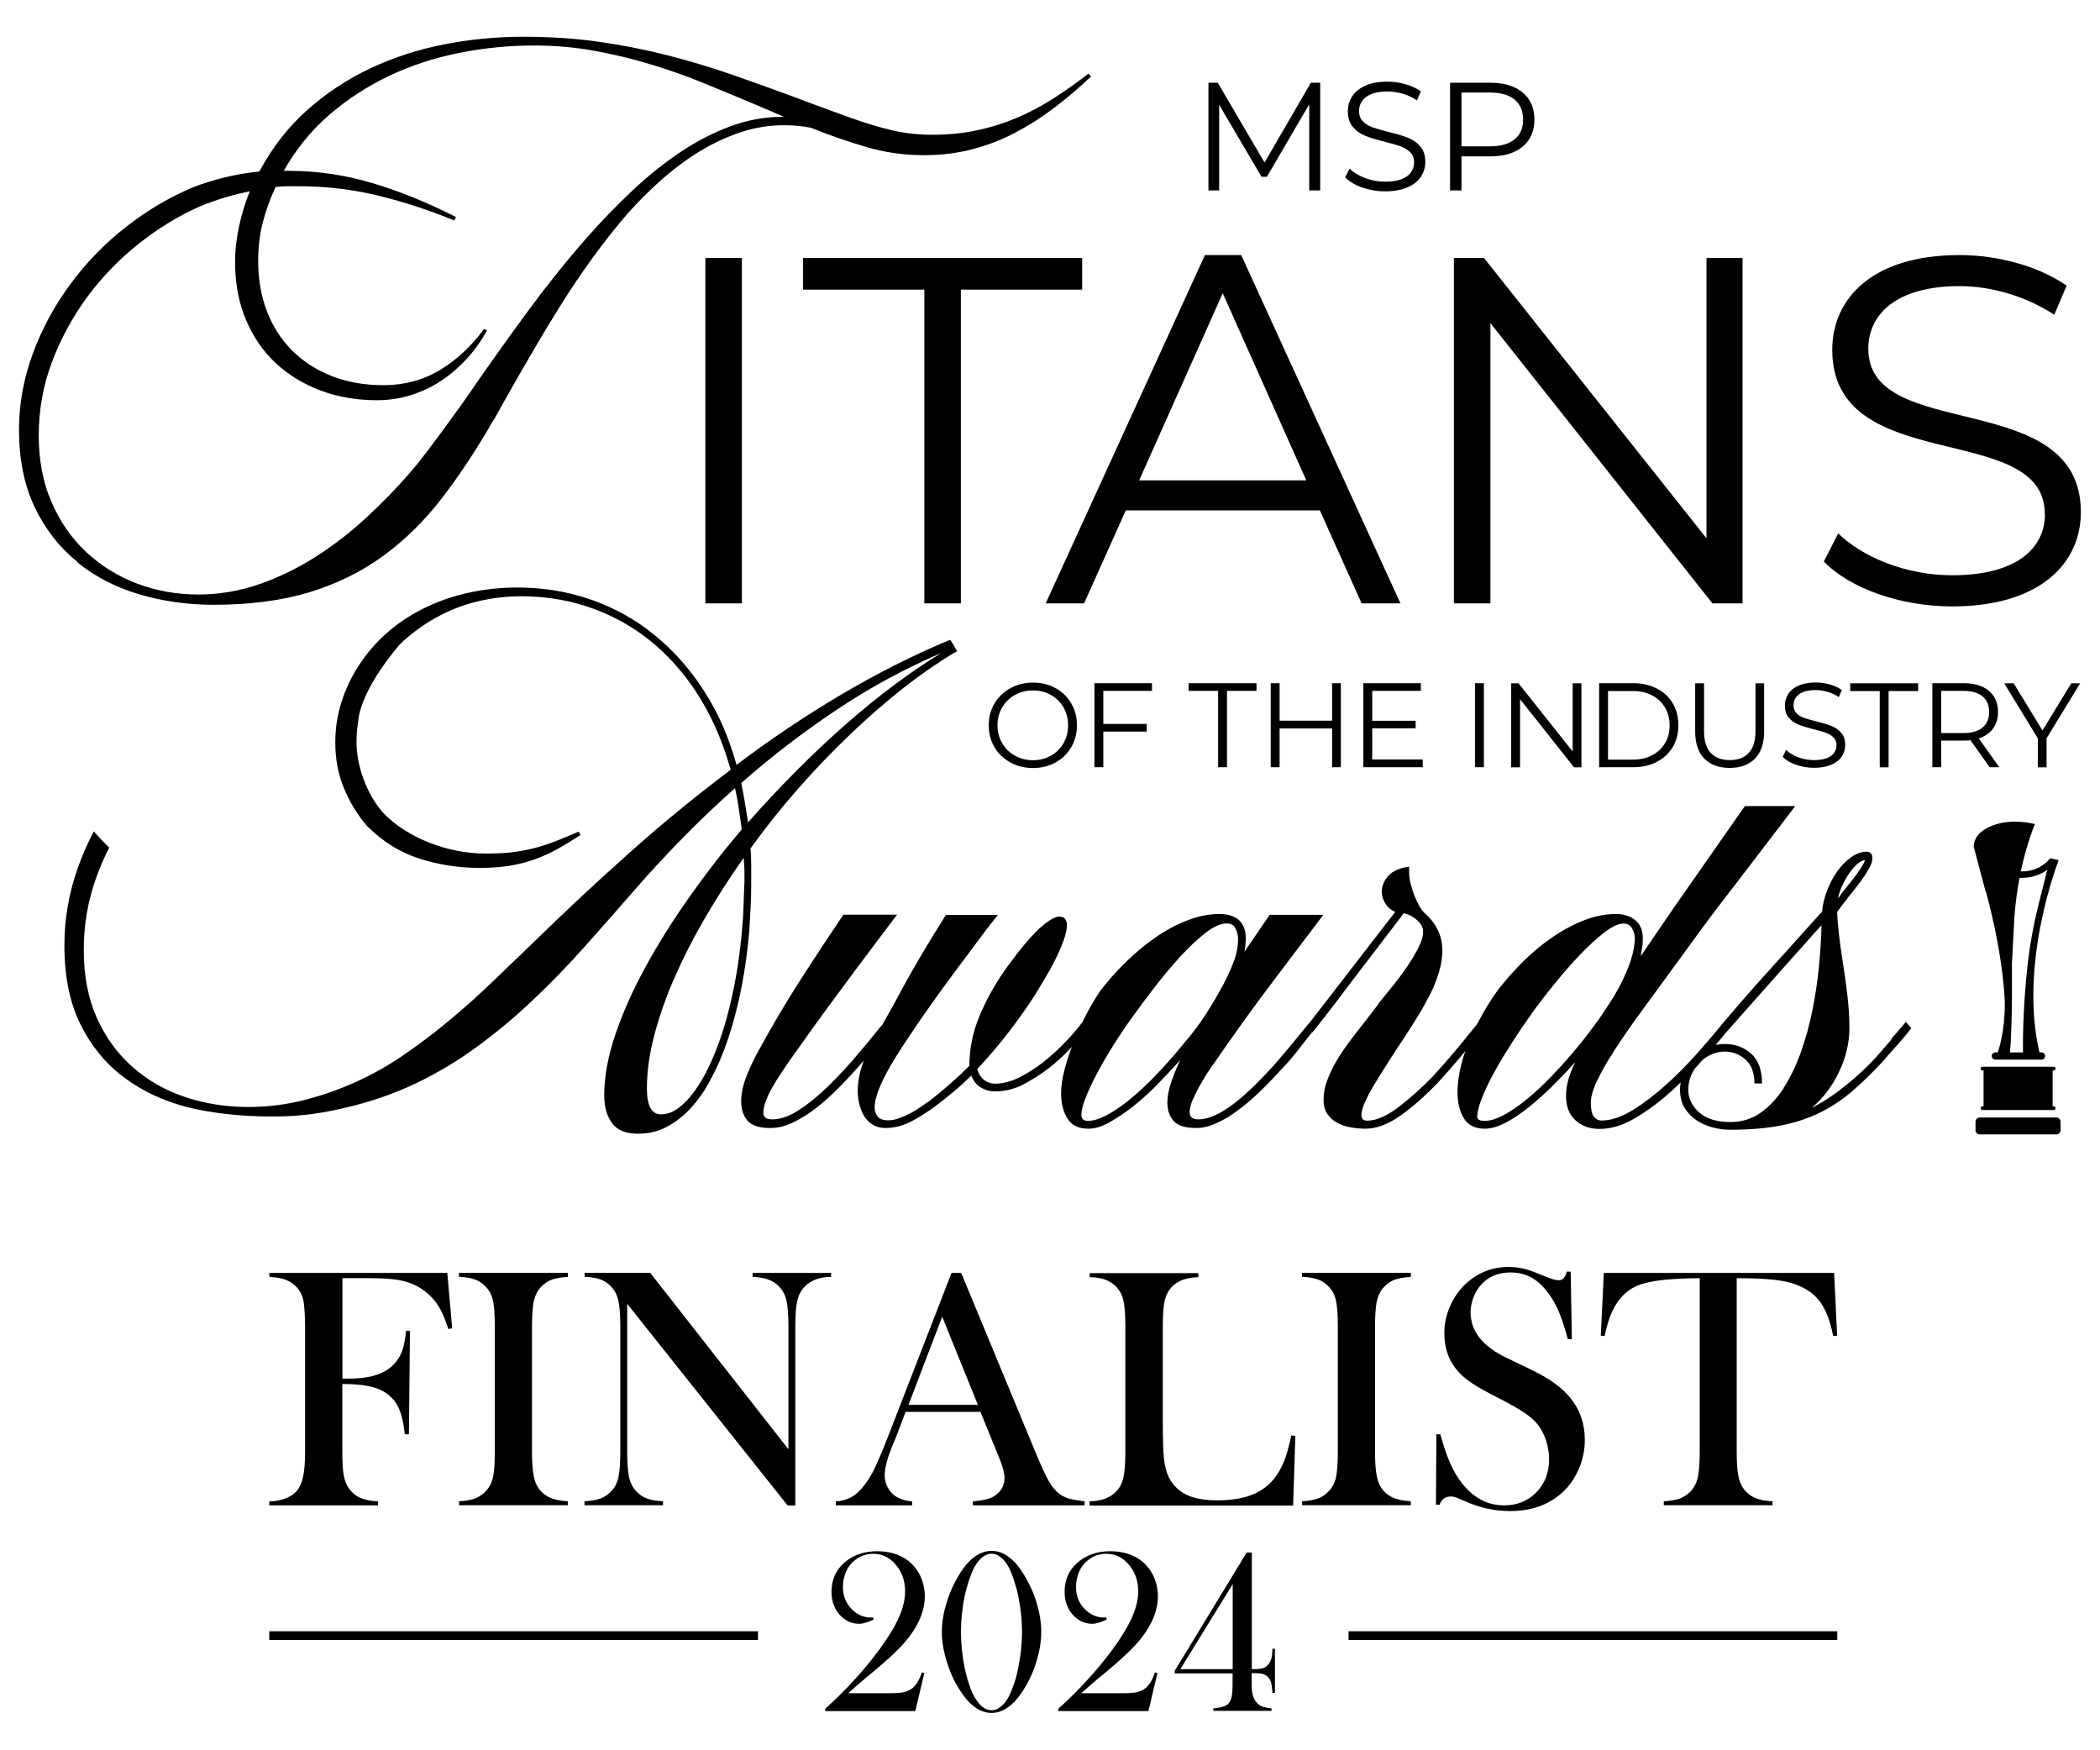 <?xml version="1.0" encoding="UTF-8"?>
<svg id="Layer_1" xmlns="http://www.w3.org/2000/svg" viewBox="0 0 180 150">
  <g>
    <path d="M173.32,75.24c-.3,0-.49-.04-.51-.04l.1-.55c.07.01,1.64.29,2.79-1.06l.42.36c-.95,1.1-2.13,1.28-2.8,1.28Z"/>
    <path d="M6.64,48.2c1.53,1.23,3.3,2.15,5.32,2.74,2.01.59,4.13.89,6.36.89,3.1,0,5.83-.36,8.19-1.07,2.36-.72,4.47-1.76,6.34-3.12,1.87-1.37,3.56-3.03,5.07-5,1.51-1.97,2.98-4.2,4.41-6.69v.03l1.09-1.95c.66-1.17,1.38-2.42,2.15-3.75.77-1.33,1.59-2.69,2.46-4.08.87-1.39,1.79-2.76,2.77-4.11.98-1.35,2-2.64,3.05-3.85.95-1.06,1.94-2.04,2.99-2.96,1.05-.91,2.13-1.71,3.25-2.38,1.12-.67,2.28-1.2,3.47-1.59,1.19-.39,2.41-.58,3.67-.58.81,0,1.6.08,2.34.23h-.03c1.54.62,3.1,1.16,4.69,1.63,1.59.47,3.24.71,4.95.71,1.47,0,2.86-.17,4.16-.51,1.3-.34,2.53-.81,3.68-1.42,1.16-.61,2.27-1.32,3.34-2.13,1.07-.81,2.12-1.71,3.15-2.68l-.2-.26c-.99.77-1.99,1.48-3.01,2.13-1.01.65-2.06,1.21-3.15,1.67-1.09.46-2.23.82-3.42,1.07-1.19.25-2.46.38-3.8.38-1.23,0-2.41-.13-3.53-.4-1.12-.26-2.34-.64-3.67-1.12-.79-.29-1.58-.57-2.36-.86-.78-.29-1.55-.57-2.3-.86-1.78-.66-3.57-1.3-5.35-1.92-1.78-.62-3.62-1.17-5.5-1.65-1.88-.48-3.84-.87-5.88-1.16-2.04-.29-4.2-.43-6.49-.43s-4.59.22-6.82.66c-2.24.44-4.34,1.13-6.32,2.06-1.98.94-3.79,2.14-5.42,3.6-1.63,1.46-2.98,3.21-4.06,5.23-1.87.18-3.74.62-5.61,1.32-2.07.86-4.02,2.01-5.85,3.45-1.83,1.44-3.42,3.08-4.77,4.92-1.35,1.84-2.42,3.82-3.2,5.95-.78,2.12-1.17,4.29-1.17,6.49,0,2.55.45,4.77,1.35,6.65.9,1.88,2.12,3.44,3.65,4.67ZM3.32,37.33c0-2.2.38-4.31,1.14-6.32.76-2.01,1.78-3.88,3.05-5.6,1.28-1.72,2.75-3.24,4.43-4.56,1.67-1.32,3.43-2.39,5.28-3.2.77-.31,1.5-.56,2.18-.76.68-.2,1.35-.36,2.01-.5-.37.92-.68,1.91-.91,2.96-.23,1.05-.35,2.08-.35,3.09,0,1.85.31,3.51.94,4.99.63,1.48,1.49,2.72,2.59,3.73,1.1,1.01,2.39,1.79,3.86,2.33,1.47.54,3.06.81,4.76.81,1.03,0,2.02-.15,2.96-.45.94-.3,1.8-.71,2.59-1.24.79-.53,1.52-1.16,2.18-1.88.66-.73,1.23-1.53,1.72-2.41l-.26-.13c-1.08,1.48-2.34,2.65-3.78,3.52-1.44.87-3.05,1.3-4.84,1.3-1.63,0-3.1-.26-4.43-.78-1.32-.52-2.45-1.24-3.39-2.18-.94-.94-1.66-2.05-2.16-3.35-.51-1.3-.76-2.74-.76-4.33,0-1.19.13-2.3.4-3.32.26-1.02.63-2.03,1.09-3.02.31-.04.63-.07.97-.07h1.01c2.36,0,4.63.27,6.84.81,2.2.54,4.37,1.25,6.51,2.13l.13-.3c-2.47-1.26-4.87-2.23-7.2-2.92-2.33-.69-4.71-1.04-7.13-1.04h-.43c1.06-1.87,2.37-3.48,3.93-4.82,1.56-1.34,3.28-2.45,5.15-3.34,1.87-.88,3.86-1.53,5.98-1.95,2.11-.42,4.25-.63,6.41-.63,1.78,0,3.5.15,5.14.45,1.64.3,3.25.68,4.82,1.16,1.57.47,3.13,1.02,4.66,1.65,1.53.63,3.08,1.27,4.64,1.93l2.15.92h-.1c-1.52,0-3.01.27-4.48.81-1.46.54-2.9,1.28-4.29,2.21-1.4.94-2.77,2.03-4.11,3.29-1.34,1.26-2.65,2.61-3.93,4.06-1.72,1.96-3.37,4.02-4.97,6.19-1.6,2.17-3.09,4.26-4.48,6.26-.46.68-.95,1.38-1.45,2.08-.51.71-1.01,1.39-1.5,2.06-.5.67-.97,1.31-1.44,1.92-.46.61-.89,1.14-1.29,1.6-1.15,1.32-2.39,2.61-3.75,3.86-1.35,1.26-2.8,2.37-4.33,3.35-1.53.98-3.14,1.77-4.84,2.36-1.7.59-3.45.89-5.25.89s-3.6-.31-5.25-.94c-1.65-.63-3.1-1.53-4.36-2.71-1.26-1.18-2.25-2.61-2.97-4.29-.73-1.68-1.09-3.58-1.09-5.7ZM114.18,65.75v-3.32h-4.5v3.32h-.76v-7.2h.76v3.21h4.5v-3.21h.75v7.2h-.75ZM104.41,65.75v-6.54h-2.53v-.66h5.82v.66h-2.53v6.54h-.76ZM157.42,63.89c0-.29-.09-.52-.26-.69-.17-.17-.39-.3-.64-.4-.25-.09-.61-.19-1.06-.3-.54-.14-.97-.27-1.3-.4-.32-.13-.6-.32-.83-.58-.23-.26-.34-.61-.34-1.06,0-.36.1-.69.29-.99.19-.3.49-.54.88-.71.4-.18.89-.27,1.48-.27.41,0,.81.06,1.21.17.39.11.74.27,1.02.47l-.26.61c-.3-.2-.62-.35-.97-.45-.34-.1-.68-.15-1.01-.15-.63,0-1.11.12-1.42.36-.32.24-.48.56-.48.94,0,.29.09.52.26.69.17.17.39.31.66.4.26.09.62.19,1.06.3.53.13.95.26,1.28.39.33.13.6.32.83.58.23.26.34.6.34,1.04,0,.36-.1.69-.29.99-.2.3-.5.53-.9.71-.4.17-.9.26-1.49.26-.53,0-1.05-.09-1.54-.26-.49-.17-.87-.4-1.14-.68l.3-.59c.26.26.61.47,1.04.63.43.16.88.24,1.34.24.64,0,1.13-.12,1.45-.35.32-.24.48-.54.48-.92ZM117.62,59.21v2.56h3.72v.65h-3.72v2.67h4.33v.66h-5.09v-7.2h4.93v.66h-4.17ZM148.26,65.14c.72,0,1.27-.21,1.64-.62.38-.41.57-1.03.57-1.87v-4.09h.74v4.12c0,1.02-.26,1.8-.78,2.33-.52.53-1.24.8-2.17.8s-1.66-.27-2.18-.8c-.52-.53-.78-1.31-.78-2.33v-4.12h.76v4.09c0,.84.19,1.46.57,1.87.38.41.92.62,1.63.62ZM94.57,59.21v2.83h3.72v.66h-3.72v3.05h-.76v-7.2h4.93v.66h-4.17ZM142.02,59.01c-.58-.3-1.25-.46-2.02-.46h-2.93v7.2h2.93c.76,0,1.43-.15,2.02-.46.58-.3,1.03-.73,1.36-1.27.32-.54.48-1.17.48-1.87s-.16-1.32-.48-1.87c-.32-.54-.77-.97-1.36-1.27ZM142.72,63.68c-.26.44-.63.79-1.1,1.04-.47.25-1.02.38-1.66.38h-2.13v-5.88h2.13c.63,0,1.18.13,1.66.38.47.25.84.6,1.1,1.04.26.44.39.95.39,1.53s-.13,1.08-.39,1.53ZM126.43,65.75v-7.2h.76v7.2h-.76ZM134.8,64.4v-5.84h.75v7.2h-.63l-4.63-5.84v5.84h-.76v-7.2h.63l4.64,5.84ZM177.54,58.56h.76l-2.88,4.71v2.49h-.75v-2.49l-2.88-4.71h.81l2.47,4.04,2.47-4.04ZM158.59,58.56h5.82v.66h-2.53v6.54h-.76v-6.54h-2.53v-.66ZM171.37,65.75l-1.76-2.47c.53-.17.93-.45,1.22-.84.28-.39.43-.86.43-1.42,0-.77-.26-1.37-.78-1.81-.52-.44-1.24-.66-2.16-.66h-2.69v7.2h.76v-2.28h1.93c.2,0,.39-.01.58-.03l1.64,2.31h.83ZM168.3,62.82h-1.91v-3.61h1.91c.71,0,1.26.16,1.63.47.38.31.57.76.57,1.34s-.19,1.01-.57,1.33c-.38.32-.92.47-1.63.47ZM86.6,65.34c.58.32,1.22.48,1.94.48s1.36-.16,1.93-.47c.57-.32,1.02-.75,1.35-1.31.33-.56.49-1.18.49-1.88s-.16-1.32-.49-1.88c-.33-.56-.78-1-1.35-1.31-.57-.32-1.21-.47-1.93-.47s-1.36.16-1.94.48c-.58.32-1.03.76-1.36,1.31-.33.56-.49,1.18-.49,1.87s.16,1.32.49,1.87c.33.56.78.99,1.36,1.31ZM85.9,60.63c.26-.46.63-.81,1.09-1.07.46-.26.98-.39,1.55-.39s1.08.13,1.54.39c.46.26.82.61,1.08,1.07.26.46.39.96.39,1.53s-.13,1.07-.39,1.53c-.26.46-.62.81-1.08,1.07-.46.26-.97.39-1.54.39s-1.08-.13-1.55-.39c-.46-.26-.83-.61-1.09-1.07-.26-.46-.4-.96-.4-1.53s.13-1.07.4-1.53ZM92.92,51.71l3.58-7.97h16.63l3.58,7.97h3.33l-13.65-29.85h-3.11l-13.65,29.85h3.28ZM104.81,25.14l7.16,16.03h-14.33l7.16-16.03ZM127.2,22.11l19.07,24.02v-24.02h3.09v29.6h-2.58l-19.03-24.02v24.02h-3.13v-29.6h2.58ZM79.23,51.71v-26.89h-10.4v-2.71h23.93v2.71h-10.4v26.89h-3.13ZM60.46,22.11h3.13v29.6h-3.13v-29.6ZM175.27,44.06c0-8.12-18.22-3.13-18.22-14.08,0-4.35,3.38-8.12,10.91-8.12,3.34,0,6.81.97,9.18,2.62l-1.06,2.49c-2.54-1.65-5.5-2.45-8.12-2.45-5.41,0-7.82,2.41-7.82,5.37,0,8.12,18.22,3.21,18.22,14,0,4.36-3.47,8.08-11.04,8.08-4.44,0-8.79-1.56-10.99-3.85l1.23-2.41c2.11,2.07,5.88,3.59,9.77,3.59,5.54,0,7.95-2.33,7.95-5.24ZM104.52,16.32h-.94V7.09h.8l4.01,6.84,3.97-6.84h.8v9.23h-.94v-7.38l-3.63,6.21h-.46l-3.63-6.17v7.35ZM121.21,13.93c0-.37-.11-.66-.34-.88-.22-.22-.5-.39-.82-.51-.33-.12-.78-.25-1.36-.39-.69-.18-1.25-.34-1.66-.51-.41-.16-.77-.41-1.06-.75-.29-.33-.44-.79-.44-1.36,0-.47.12-.89.37-1.27.25-.38.62-.69,1.13-.92.51-.23,1.14-.34,1.9-.34.53,0,1.04.07,1.55.22.51.15.94.35,1.31.6l-.33.78c-.39-.25-.8-.45-1.24-.57-.44-.13-.87-.19-1.29-.19-.81,0-1.42.16-1.83.47-.41.31-.61.71-.61,1.21,0,.37.11.67.34.89.22.22.51.4.84.51.34.12.79.25,1.36.39.68.17,1.22.33,1.64.49.42.16.77.41,1.06.74.29.33.44.78.44,1.34,0,.47-.13.89-.38,1.27-.25.38-.64.69-1.15.91-.52.22-1.16.34-1.91.34-.69,0-1.34-.11-1.97-.33-.63-.22-1.11-.51-1.46-.87l.38-.75c.33.33.78.6,1.33.81.55.21,1.13.31,1.71.31.83,0,1.45-.15,1.86-.45.41-.3.62-.7.62-1.18ZM125.27,13.4h2.48c1.18,0,2.1-.28,2.77-.84.67-.56,1-1.33,1-2.31s-.33-1.76-1-2.32c-.67-.56-1.59-.84-2.77-.84h-3.46v9.23h.98v-2.91ZM125.27,7.93h2.45c.91,0,1.61.2,2.1.6.48.4.73.97.73,1.72s-.24,1.29-.73,1.69c-.48.4-1.18.6-2.1.6h-2.45v-4.62ZM162.12,89.09l-1.15,1.33c-.69.79-1.56,1.61-2.59,2.46-1.03.85-2.06,1.54-3.09,2.07.98-.84,1.77-1.87,2.35-3.11.59-1.23.88-2.48.88-3.75,0-.91-.06-1.86-.18-2.86-.12-.99-.25-1.95-.4-2.86-.12-.74-.22-1.48-.31-2.23-.08-.74-.14-1.4-.16-1.98.14-.19.29-.4.45-.61.16-.22.33-.44.52-.68.24-.29.48-.59.72-.9.24-.31.45-.61.65-.9.19-.29.35-.56.48-.81.13-.25.2-.48.2-.7,0-.38-.17-.57-.5-.57-.43,0-.87.16-1.31.47-.44.31-.84.71-1.19,1.2-.35.49-.64,1.04-.88,1.65-.24.61-.38,1.22-.43,1.81l-3.13,3.48c-.77.84-1.6,1.77-2.51,2.78-.83.93-1.76,2.01-2.79,3.22h0c-.57.71-1.29,1.55-2.14,2.52-.16.18-.32.36-.49.54-.01.01-.02.02-.03.03-.01.01-.02.03-.03.04-.69.75-1.4,1.46-2.16,2.15-.96.87-1.93,1.62-2.91,2.23-.98.61-1.89.92-2.73.92-.24,0-.45-.1-.63-.31-.18-.2-.27-.62-.27-1.24,0-.48.17-1.09.52-1.83.35-.74.82-1.58,1.42-2.51.6-.93,1.29-1.95,2.08-3.04.79-1.09,1.62-2.22,2.48-3.39l1.94-2.66c.38-.53.79-1.08,1.22-1.67.43-.59.98-1.31,1.63-2.16.66-.85,1.46-1.9,2.41-3.14.95-1.25,2.14-2.8,3.57-4.67l.25-.33h-4.32c-.33.48-.65.93-.96,1.37-1.39,1.99-2.59,3.7-3.59,5.14-1.01,1.44-1.85,2.65-2.53,3.65-.68.99-1.3,1.9-1.85,2.71.05-.26.09-.52.13-.77.04-.25.05-.51.05-.77,0-.69-.22-1.22-.66-1.56-.44-.35-.99-.52-1.63-.52-.89,0-1.78.17-2.69.52-.91.35-1.81.82-2.69,1.42-.89.6-1.73,1.29-2.53,2.08-.8.79-1.54,1.62-2.21,2.48-.67.93-1.26,1.9-1.78,2.92-.63.78-1.25,1.55-1.87,2.29-.66.79-1.31,1.53-1.96,2.23-.98,1.01-1.97,1.89-2.96,2.64-.99.75-1.87,1.13-2.64,1.13-.34,0-.5-.17-.5-.5.02-.55.4-1.42,1.11-2.6.72-1.19,1.64-2.63,2.77-4.33.31-.48.65-1.01,1.01-1.6.36-.59.69-1.19,1.01-1.81.31-.62.56-1.25.75-1.89.19-.63.29-1.25.29-1.85,0-1.27-.53-2.36-1.58-3.27-.14-.14-.29-.35-.43-.61-.14-.26-.28-.55-.4-.86-.12-.31-.22-.64-.31-.99-.08-.35-.13-.68-.13-.99v-.47c-.84.12-1.44.39-1.8.81-.36.42-.54.86-.54,1.31,0,.36.1.7.29,1.02.19.32.48.57.86.74l-7.31,9.46v-.02c-.49.6-.99,1.21-1.5,1.83-.52.62-1.01,1.21-1.49,1.76-.6.67-1.19,1.29-1.78,1.87-.59.57-1.16,1.08-1.72,1.51-.56.43-1.1.77-1.62,1.01-.52.24-1,.36-1.45.36-.5,0-.75-.2-.75-.61,0-.29.08-.62.23-.99.16-.37.34-.75.56-1.15.22-.4.44-.78.68-1.15.24-.37.45-.69.65-.95,1.68-2.44,3.41-4.85,5.21-7.22l4.13-5.46h-4.6l-2.16,3.16c.07-.43.11-.81.11-1.15,0-.69-.2-1.22-.59-1.56-.4-.35-.95-.52-1.67-.52-.89,0-1.8.18-2.73.54-.93.36-1.84.84-2.72,1.45-.88.61-1.74,1.32-2.56,2.12-.82.8-1.57,1.65-2.24,2.53-.43.65-.84,1.35-1.24,2.12-.09.17-.17.34-.25.51h0c-.41.54-.91,1.13-1.51,1.75-.6.62-1.23,1.2-1.9,1.72-.65.5-1.32.93-2.03,1.28-.71.35-1.4.52-2.07.52-.34,0-.64-.11-.92-.32-.28-.22-.47-.53-.59-.93.91-.96,1.79-1.99,2.64-3.09.85-1.1,1.62-2.19,2.32-3.27.24-.41.52-.87.84-1.4.32-.53.62-1.07.9-1.63.28-.56.51-1.1.7-1.62.19-.51.29-.95.29-1.31,0-.5-.23-.75-.68-.75-.24,0-.57.16-1.01.47-.31.22-.65.51-1.01.88-.36.37-.71.76-1.04,1.17-.34.41-.65.8-.93,1.19-.29.38-.52.69-.68.93-.89,1.27-1.61,2.59-2.17,3.95-.56,1.37-.84,2.77-.84,4.2-.53.53-1.09,1.05-1.69,1.58-.6.53-1.16.99-1.69,1.4-.22.14-.47.32-.75.52-.29.2-.59.39-.92.56-.32.17-.65.31-.97.43-.32.12-.63.18-.92.18-.46,0-.77-.11-.93-.34-.17-.23-.25-.47-.25-.74,0-.98.63-2.47,1.89-4.47,1.26-2,2.95-4.44,5.08-7.31.53-.69,1.1-1.46,1.72-2.3.62-.84,1.24-1.65,1.87-2.44h-4.45c-.29.46-.63,1.01-1.04,1.67-.41.66-.83,1.36-1.26,2.1-.38.65-.77,1.32-1.15,2.01-.38.69-.75,1.38-1.11,2.05l-.93,1.65v-.04c-.82,1.03-1.65,2.03-2.49,3-.84.97-1.67,1.83-2.48,2.59-.81.75-1.59,1.36-2.33,1.81-.75.46-1.45.68-2.1.68-.51,0-.76-.19-.76-.57,0-.29.07-.62.22-1.01.14-.38.32-.77.54-1.15.22-.38.45-.76.7-1.13.25-.37.47-.7.66-.99.43-.6.89-1.25,1.38-1.94.49-.69,1.09-1.53,1.8-2.5.71-.97,1.56-2.12,2.55-3.45.99-1.33,2.2-2.93,3.61-4.8h-4.6c-1.22,1.8-2.44,3.65-3.66,5.55-1.22,1.9-2.38,3.86-3.48,5.87-.4.69-.77,1.45-1.11,2.28-.34.83-.51,1.59-.51,2.28s.18,1.25.54,1.67c.36.42,1.02.63,1.98.63.6,0,1.22-.15,1.87-.45.65-.3,1.31-.71,1.98-1.22.67-.51,1.35-1.13,2.05-1.83.7-.71,1.39-1.47,2.09-2.28-.34.93-.52,1.8-.52,2.59,0,.36.04.73.13,1.11.09.38.22.73.41,1.04.18.31.43.56.73.75.3.19.67.29,1.1.29.77,0,1.5-.19,2.21-.56.71-.37,1.38-.8,2.03-1.28.55-.41,1.1-.84,1.63-1.29.54-.45,1.04-.91,1.49-1.37.19.48.47.83.84,1.04.37.22.77.32,1.2.32.86,0,1.67-.2,2.42-.59.75-.4,1.44-.83,2.07-1.31.65-.48,1.28-1.05,1.9-1.71.07-.07.13-.14.19-.21-.25.67-.46,1.32-.63,1.97-.19.75-.29,1.43-.29,2.03,0,.84.18,1.55.54,2.14.36.59.96.88,1.79.88.55,0,1.14-.17,1.77-.52.63-.35,1.32-.81,2.06-1.38.67-.53,1.34-1.13,2.01-1.81.67-.68,1.35-1.41,2.04-2.17-.31.65-.56,1.29-.78,1.92-.21.63-.32,1.2-.32,1.71,0,.65.18,1.17.53,1.58.35.41,1,.61,1.95.61.53,0,1.09-.13,1.69-.4.6-.26,1.21-.62,1.83-1.08.62-.45,1.25-.99,1.89-1.6.63-.61,1.26-1.26,1.89-1.96.48-.48.96-1.04,1.45-1.67.4-.52.79-1.02,1.19-1.51l.02.02c.41-.5.87-1.1,1.4-1.78.53-.68,1.11-1.45,1.76-2.32l4.67-6.11c.43.1.81.3,1.15.61.34.31.5.63.5.97s-.09.7-.27,1.1c-.18.4-.41.81-.68,1.26-.28.44-.58.89-.92,1.35-.34.46-.67.89-1.01,1.29-.19.24-.4.49-.61.75-.22.26-.4.5-.54.72l-1.08,1.4c-.38.48-.77.98-1.17,1.51-.4.53-.76,1.07-1.1,1.63-.34.56-.61,1.13-.83,1.71-.22.57-.32,1.14-.32,1.69,0,.5.11.92.34,1.24.23.32.51.57.86.75.35.18.73.31,1.15.38.42.07.83.11,1.24.11.93,0,1.93-.37,2.98-1.11,1.05-.74,2.13-1.69,3.23-2.84.62-.67,1.27-1.41,1.94-2.21.14-.17.28-.34.41-.5-.44,1.27-.67,2.46-.67,3.57,0,.86.18,1.59.54,2.19.36.6.96.9,1.8.9.53,0,1.11-.17,1.76-.5.65-.34,1.34-.8,2.08-1.4.62-.5,1.26-1.08,1.92-1.72.66-.65,1.32-1.34,1.99-2.08-.24.48-.43.95-.57,1.42-.14.47-.22.96-.22,1.49,0,.89.27,1.58.81,2.07.54.49,1.23.74,2.07.74.98,0,2-.31,3.05-.93,1.05-.62,2.08-1.38,3.07-2.28.28-.25.56-.51.83-.78-.04.2-.06.41-.06.61,0,.62.13,1.15.4,1.58.26.43.6.78,1.02,1.06.42.28.88.48,1.38.61.5.13.99.2,1.47.2,1.72,0,3.21-.13,4.45-.38,1.25-.25,2.36-.63,3.36-1.13.99-.5,1.92-1.13,2.77-1.87.85-.74,1.73-1.6,2.64-2.59l.4-.47c.31-.34.64-.71.99-1.11.35-.41.66-.79.95-1.15l-.47-.54-1.26,1.47ZM157.92,75.88c.17-.37.36-.71.57-1.02.22-.31.44-.57.68-.79.24-.22.47-.34.68-.36-.02.12-.1.29-.23.5-.13.22-.29.45-.47.7-.18.25-.38.51-.59.77-.22.26-.42.52-.61.75-.07.1-.14.19-.2.29-.06.1-.13.18-.2.25.07-.36.19-.72.36-1.1ZM99.08,92.14c-.81.84-1.6,1.57-2.37,2.19-.69.55-1.34.98-1.92,1.28-.59.3-1.1.45-1.53.45-.38,0-.57-.17-.57-.5,0-.36.11-.83.34-1.42.23-.59.53-1.25.92-1.99.38-.74.84-1.54,1.37-2.39.53-.85,1.1-1.71,1.72-2.57.55-.77,1.19-1.62,1.9-2.55.72-.93,1.45-1.81,2.19-2.62.74-.81,1.47-1.5,2.17-2.05.71-.55,1.32-.83,1.85-.83.36,0,.61.14.75.43.14.29.22.57.22.86,0,.69-.13,1.38-.4,2.05-.26.67-.54,1.28-.83,1.83-.46.86-.97,1.74-1.54,2.62-.57.89-1.2,1.71-1.87,2.48-.79.98-1.59,1.89-2.41,2.73ZM133.9,91.26c-1.11,1.23-2.17,2.26-3.18,3.07-.69.55-1.34.98-1.92,1.28-.59.3-1.1.45-1.53.45-.17,0-.32-.02-.45-.07-.13-.05-.2-.16-.2-.32,0-.36.13-.86.38-1.51.25-.65.59-1.37,1.02-2.16.43-.79.93-1.63,1.51-2.53.57-.9,1.19-1.8,1.83-2.71.57-.79,1.22-1.63,1.94-2.51.72-.89,1.44-1.71,2.16-2.46.72-.75,1.41-1.38,2.07-1.89.66-.5,1.2-.75,1.63-.75.34,0,.58.14.74.43.16.29.23.57.23.86-.02.6-.14,1.21-.34,1.83-.2.62-.46,1.23-.75,1.83-.3.6-.63,1.18-.99,1.74-.36.56-.71,1.08-1.04,1.56-.96,1.34-1.99,2.63-3.11,3.86ZM152.89,93.25c-.57.89-1.24,1.59-1.99,2.12-.75.53-1.62.79-2.6.79-1.15,0-2.04-.28-2.66-.83-.62-.55-.93-1.2-.93-1.94,0-.43.08-.84.25-1.24.09-.21.19-.4.31-.58.23-.24.45-.49.67-.74.21-.17.45-.32.7-.44.38-.18.78-.27,1.19-.27.67,0,1.26.23,1.78.68.51.46.77,1.14.77,2.05h.65c0-1.15-.31-2-.93-2.55-.62-.55-1.38-.83-2.26-.83-.27,0-.53.03-.78.08.32-.37.61-.73.88-1.06h0s5.93-6.68,5.93-6.68c.38-.41.76-.83,1.13-1.26.37-.43.75-.85,1.13-1.26-.02,1.1-.1,2.28-.22,3.54-.12,1.26-.31,2.51-.56,3.75-.25,1.25-.58,2.44-.99,3.59-.41,1.15-.9,2.17-1.47,3.05ZM176.62,96.13v.73c0,.2-.16.36-.36.36h-6.57c-.2,0-.36-.16-.36-.36v-.73c0-.2.16-.36.36-.36h6.57c.2,0,.36.16.36.36ZM170.2,76.43l-1.02-3.85s-.06-.68.58-1.23c0,0,1.45-1.46,4.67-.73,0,0-1.39,3.09-1.76,7.87l-.22,4.09s.06,5.4-.17,7.61h1.12c-.01-.75-.03-3.58.38-7.38.2-1.79.52-3.57.96-5.32l.99-3.94.73.17s-3.46,8.75-1.65,16.47h.18c.17,0,.31.14.31.31s-.14.31-.31.31h-3.96c-.17,0-.31-.14-.31-.31s.14-.31.31-.31h.21c.08-.23.62-1.89.6-4.17,0,0-.01-3.62-1.61-9.6ZM176.03,91.74h-.09s0,0,0,.01v3.02s0,.03,0,.04h.09c.09,0,.16.07.16.16s-.07.16-.16.16h-6.1c-.09,0-.16-.07-.16-.16s.07-.16.16-.16h.09s0-.03,0-.04v-3.02s0,0,0-.01h-.09c-.09,0-.16-.07-.16-.16s.07-.16.16-.16h6.1c.09,0,.16.07.16.16s-.07.16-.16.16ZM64.34,77.7c.03-.66.05-1.32.05-1.97v-1.53c0-.52-.02-1.02-.06-1.49,1.26-1.75,2.62-3.46,4.08-5.12,1.46-1.66,2.95-3.21,4.47-4.66,1.52-1.45,3.03-2.77,4.53-3.95,1.51-1.18,2.95-2.18,4.34-3.01.1-.05.19-.1.29-.15-.18-.34-.37-.67-.59-.99,0,0,0,0,0,0-.08.03-.17.07-.25.1-3.01,1.26-6.06,2.8-9.15,4.63-3.09,1.83-6.06,3.83-8.92,5.99-.5-1.78-1.12-3.36-1.85-4.74-.74-1.39-1.58-2.64-2.53-3.77-1.86-2.21-4.02-3.88-6.48-5-2.46-1.13-5.11-1.69-7.94-1.69-1.47,0-2.9.16-4.27.47-1.38.31-2.66.77-3.87,1.38-1.2.61-2.3,1.36-3.28,2.27-.99.91-1.82,1.96-2.52,3.15-.17.3-.32.58-.44.84,0,.01-.01.03-.02.04-.5,1.05-.87,2.16-1.05,3.31-.01.07-.02.14-.03.2-.08.53-.11,1.08-.11,1.64,0,1.39.24,2.68.73,3.87.49,1.19,1.14,2.27,1.97,3.25,1.34,1.34,2.84,2.28,4.5,2.81,1.66.53,3.38.8,5.18.8.97,0,1.84-.07,2.6-.19.76-.13,1.47-.31,2.13-.55.66-.24,1.3-.53,1.93-.88.63-.35,1.29-.75,1.98-1.2l-.16-.29c-.69.3-1.34.57-1.95.81-.61.24-1.22.44-1.84.6-.62.16-1.26.28-1.93.36-.67.08-1.43.11-2.27.11s-1.61-.08-2.44-.24c-.82-.16-1.62-.4-2.39-.7-.77-.3-1.5-.68-2.19-1.12-.69-.44-1.3-.95-1.82-1.51-.69-.82-1.23-1.77-1.62-2.84-.39-1.07-.59-2.13-.59-3.17,0-.58.04-1.13.13-1.64.04-.26,0-2.44,3.55-6.68,0-.01.02-.02.03-.03.86-.84,1.99-1.67,3.1-2.29,1.12-.62,2.29-1.08,3.53-1.38,1.23-.3,2.49-.45,3.77-.45,2.71,0,5.23.55,7.57,1.64,2.34,1.09,4.35,2.66,6.04,4.69.93,1.1,1.77,2.37,2.5,3.78.74,1.42,1.35,3.01,1.85,4.76-3.08,2.32-6.02,4.73-8.82,7.24-2.81,2.51-5.45,4.98-7.94,7.41-1.15,1.1-2.31,2.23-3.49,3.36-1.18,1.14-2.39,2.23-3.64,3.28-1.25,1.05-2.53,2.04-3.87,2.96-.53.37-3.78,2.78-8.77,4.05-1.54.39-3.14.6-4.81.6-1.93,0-3.74-.29-5.44-.86-1.7-.57-3.2-1.43-4.49-2.57-1.29-1.14-2.31-2.54-3.06-4.21-.75-1.67-1.12-3.61-1.12-5.82s.36-4.25,1.09-6.26c.31-.87.68-1.7,1.09-2.51-.2-.19-.39-.38-.58-.58-.25-.26-.5-.54-.74-.81-.55,1.04-1.02,2.12-1.41,3.24-.74,2.12-1.11,4.3-1.11,6.53,0,2.67.46,4.92,1.38,6.78.92,1.85,2.16,3.36,3.72,4.53,1.56,1.17,3.37,2.02,5.43,2.55,2.06.53,4.75.8,7,.8.97,0,1.75,0,2.7-.1,1.34-.11,2.49-.33,3.91-.66,2.13-.5,4.13-1.19,5.99-2.08,1.86-.89,3.62-1.94,5.26-3.15,1.65-1.21,3.23-2.53,4.74-3.96,1.52-1.43,2.99-2.95,4.42-4.55,1.43-1.6,2.86-3.23,4.29-4.87,1.32-1.52,2.7-3.01,4.14-4.48,1.44-1.47,2.94-2.9,4.5-4.29.13.56.24,1.14.32,1.72.09.58.17,1.19.26,1.82-1.6,1.88-3.11,3.83-4.53,5.85-1.42,2.01-2.67,4.01-3.75,5.99-1.08,1.98-1.94,3.91-2.57,5.78-.63,1.87-.94,3.59-.94,5.15,0,1,.22,1.8.67,2.4.44.61,1.19.91,2.23.91.93,0,1.77-.21,2.52-.62.75-.41,1.42-.94,2.01-1.59.6-.65,1.11-1.37,1.54-2.16.43-.79.8-1.55,1.1-2.29.58-1.43,1.08-3.06,1.49-4.91.41-1.84.7-3.8.88-5.88.04-.69.08-1.37.11-2.03ZM63.8,75.74c-.02.63-.04,1.27-.07,1.93-.02.66-.06,1.34-.13,2.03-.17,2.01-.46,3.92-.86,5.72-.4,1.8-.89,3.42-1.48,4.87-.17.43-.41.94-.7,1.53-.29.58-.64,1.15-1.04,1.71-.4.55-.84,1.02-1.33,1.4-.49.38-1,.57-1.54.57-.8,0-1.2-.74-1.2-2.21s.21-2.95.63-4.56c.42-1.61,1-3.27,1.74-4.95.74-1.69,1.61-3.4,2.62-5.13,1.01-1.73,2.11-3.44,3.3-5.13.04.43.07.8.07,1.1v1.14ZM63.85,68.77c-.1-.55-.2-1.11-.31-1.67,2.62-2.3,5.36-4.4,8.22-6.3,2.86-1.91,5.84-3.52,8.93-4.84-1.26.76-2.58,1.65-3.96,2.68-1.39,1.03-2.79,2.17-4.21,3.41-1.42,1.25-2.84,2.58-4.26,4.01-1.42,1.43-2.8,2.9-4.14,4.42-.09-.58-.18-1.15-.28-1.71Z"/>
  </g>
  <path d="M29.34,118.6v5.82c0,.99.05,1.72.16,2.2.11.47.31.87.61,1.19.26.28.57.49.93.62s.81.21,1.36.24v.34h-9.32v-.34c.47,0,.91-.08,1.33-.23.42-.15.74-.35.98-.61.27-.3.47-.72.58-1.24.12-.53.18-1.25.18-2.17v-10.75c0-.62-.03-1.27-.1-1.94-.1-.86-.52-1.49-1.25-1.91-.41-.22-.98-.35-1.71-.39v-.34h15.25l.42,4.74-.33.07c-.24-.74-.47-1.29-.67-1.66-.46-.85-1.1-1.5-1.93-1.97-.48-.27-1.03-.46-1.65-.57-.62-.11-1.48-.16-2.57-.16h-2.26v8.61h.58c1.72,0,2.97-.38,3.75-1.15.34-.33.6-.72.77-1.17.17-.45.29-1.04.35-1.77h.34s-.09,8.86-.09,8.86h-.35c-.11-.99-.29-1.76-.55-2.3-.26-.54-.65-.97-1.17-1.31-.39-.24-.87-.42-1.44-.53-.57-.11-1.3-.17-2.2-.17ZM48.67,109.09v.34c-.55.03-1,.11-1.35.23s-.65.33-.93.61c-.38.39-.61.93-.7,1.62-.06.52-.09,1.11-.09,1.78v10.75c0,.81.04,1.44.12,1.91s.2.84.38,1.12c.25.39.58.68.98.87.4.19.93.3,1.59.34v.34h-9.32v-.34c.56-.03,1.02-.11,1.36-.24.34-.13.65-.33.91-.61.31-.31.52-.71.63-1.18.11-.48.16-1.22.16-2.22v-10.75c0-1-.05-1.74-.16-2.22-.11-.48-.32-.87-.63-1.18-.26-.28-.57-.49-.92-.61-.35-.13-.8-.2-1.36-.23v-.34h9.32ZM53.76,111.73v12.69c0,1,.06,1.74.17,2.22.11.48.32.87.62,1.18.27.28.58.49.93.61.34.13.79.2,1.35.23v.34h-6.73v-.34c.55-.03,1-.11,1.35-.23s.65-.33.93-.61c.3-.31.51-.71.62-1.19.11-.48.17-1.22.17-2.21v-10.77c0-.98-.06-1.71-.17-2.2-.11-.48-.32-.88-.62-1.19-.26-.28-.57-.49-.91-.61-.35-.13-.8-.2-1.36-.23v-.34h5.62l11.85,15.12v-10.53c0-1-.06-1.74-.17-2.22-.11-.48-.32-.87-.62-1.18-.27-.28-.58-.49-.93-.61-.34-.13-.79-.2-1.35-.23v-.34h6.73v.34c-.97,0-1.73.28-2.28.85-.3.31-.51.71-.62,1.19-.11.48-.17,1.21-.17,2.2v15.35h-.66l-13.74-17.27ZM92.98,129.01h-9.59v-.34c.87-.08,1.47-.22,1.81-.44.6-.38.9-.9.9-1.58,0-.4-.14-.93-.41-1.6l-.25-.61-1.4-3.44h-6.42l-.76,2.01-.37.9c-.44,1.07-.66,1.91-.66,2.52,0,.36.08.7.24,1.01.16.31.38.56.65.76.38.26.87.42,1.46.47v.34h-6.54v-.34c.52-.03.97-.16,1.36-.38.39-.22.77-.58,1.14-1.08.31-.4.62-.91.91-1.54s.69-1.57,1.17-2.82l5.34-13.76h.83l6.35,15.33c.48,1.16.86,1.98,1.14,2.48s.59.87.92,1.12c.23.18.5.31.8.4.3.09.75.17,1.36.24v.34ZM83.82,120.4l-3.06-7.56-2.89,7.56h5.95ZM93.39,129.01v-.35c.98,0,1.74-.28,2.28-.83.3-.31.51-.71.62-1.19.11-.48.17-1.22.17-2.21v-10.75c0-1.03-.06-1.79-.18-2.28-.12-.49-.35-.89-.68-1.2-.27-.25-.58-.44-.91-.55-.33-.12-.77-.18-1.29-.2v-.34h9.32v.34c-.54.03-.97.1-1.31.22-.34.12-.64.3-.9.55-.33.32-.55.73-.67,1.21-.12.49-.17,1.24-.17,2.26v8.42c0,1.29.03,2.26.1,2.89s.2,1.15.39,1.55c.34.7.85,1.21,1.52,1.54.67.33,1.56.49,2.67.49s2.13-.15,2.93-.46c.79-.31,1.44-.78,1.95-1.42.34-.44.62-.93.84-1.49.22-.55.42-1.28.61-2.19l.35.03-.19,5.98h-17.42ZM120.93,109.09v.34c-.55.03-1,.11-1.35.23s-.65.33-.93.61c-.38.39-.61.93-.7,1.62-.06.52-.09,1.11-.09,1.78v10.75c0,.81.04,1.44.12,1.91s.2.84.38,1.12c.25.39.58.68.98.87.4.19.93.3,1.59.34v.34h-9.32v-.34c.56-.03,1.02-.11,1.36-.24.34-.13.65-.33.91-.61.31-.31.52-.71.63-1.18.11-.48.16-1.22.16-2.22v-10.75c0-1-.05-1.74-.16-2.22-.11-.48-.32-.87-.63-1.18-.26-.28-.57-.49-.92-.61-.35-.13-.8-.2-1.36-.23v-.34h9.32ZM123.08,128.95l.04-6.03h.34c.41,1.55.89,2.76,1.46,3.64,1.06,1.63,2.39,2.45,4,2.45,1.12,0,2.04-.37,2.77-1.12.73-.75,1.09-1.7,1.09-2.85,0-.5-.08-1-.24-1.52s-.38-.96-.65-1.33c-.28-.38-.68-.74-1.19-1.09-.51-.35-1.29-.79-2.34-1.33-.92-.47-1.63-.86-2.12-1.18s-.89-.65-1.19-.98c-.84-.91-1.25-2.03-1.25-3.34,0-.81.16-1.59.49-2.33.33-.75.78-1.39,1.36-1.93,1.03-.95,2.25-1.43,3.66-1.43.46,0,.88.05,1.27.14.39.09.91.27,1.56.55.49.19.82.32.99.37.17.05.33.08.47.08.34,0,.57-.25.69-.74h.34l.1,5.79h-.34c-.26-.92-.49-1.63-.68-2.12-.19-.49-.42-.95-.68-1.36-.48-.76-1-1.32-1.57-1.69-.57-.36-1.23-.55-1.98-.55-1.09,0-1.95.37-2.58,1.11-.26.3-.47.66-.62,1.07-.15.41-.23.82-.23,1.23,0,1.63,1.04,2.94,3.13,3.93l2.05.99c1.58.75,2.72,1.58,3.42,2.48.8,1.01,1.19,2.19,1.19,3.53,0,.89-.18,1.75-.54,2.56-.51,1.14-1.26,2.01-2.28,2.63-1.01.62-2.2.92-3.58.92-1.25,0-2.46-.25-3.62-.74-.6-.26-.96-.41-1.08-.45-.12-.04-.25-.06-.39-.06-.47,0-.79.23-.96.7h-.34ZM145.69,109.54c-.61,0-1.27.02-1.97.06-1.5.08-2.61.27-3.35.57-.73.3-1.34.82-1.82,1.56-.44.68-.77,1.6-1.01,2.77l-.33-.03.26-5.38h19.74l.26,5.38-.34.03c-.26-1.35-.67-2.38-1.23-3.07-.56-.7-1.37-1.19-2.44-1.5-.9-.26-2.44-.39-4.6-.39v14.88c0,.99.06,1.73.17,2.21.11.48.32.88.62,1.19.27.28.58.49.93.61.34.13.79.2,1.35.23v.34h-9.32v-.34c.56-.03,1.02-.11,1.36-.23.35-.13.65-.33.93-.61.3-.31.51-.71.62-1.18.11-.48.17-1.22.17-2.22v-14.88ZM78.44,146.64h-7.71v-.2c.81-.72,1.63-1.52,2.44-2.41.82-.89,1.51-1.73,2.1-2.52.82-1.11,1.41-2.07,1.77-2.88.36-.81.54-1.56.54-2.26,0-.95-.3-1.75-.91-2.4-.51-.54-1.11-.81-1.82-.81-.61,0-1.15.19-1.61.58-.32.25-.56.58-.73.97-.17.4-.26.83-.26,1.3,0,.77.26,1.4.77,1.91.22.22.47.4.75.52s.55.18.82.18c.05,0,.13,0,.24-.01l.06.17c-.48.25-.9.38-1.26.38-.56,0-1.07-.21-1.51-.62-.27-.25-.48-.56-.63-.93s-.22-.77-.22-1.19c0-1.01.36-1.84,1.09-2.49.75-.66,1.7-.99,2.85-.99.62,0,1.2.1,1.73.31.53.21.98.51,1.33.9.32.34.57.75.74,1.21.17.46.26.95.26,1.45,0,.99-.35,2.01-1.04,3.05-.34.5-.74.99-1.22,1.47s-1.14,1.08-1.98,1.79c-1.09.89-1.86,1.56-2.33,1.99h3.58c.6,0,1.03-.04,1.28-.11.34-.09.62-.26.84-.51.25-.27.45-.66.61-1.16l.22.04-.78,3.29ZM84.99,132.91c.7,0,1.34.31,1.95.94.3.3.59.7.88,1.19.29.49.54.99.75,1.5.45,1.16.68,2.27.68,3.31s-.23,2.15-.68,3.32c-.21.52-.45,1.02-.75,1.5-.29.48-.59.88-.88,1.18-.61.63-1.26.95-1.95.95s-1.33-.32-1.95-.95c-.29-.3-.58-.7-.88-1.18s-.54-.98-.74-1.5c-.46-1.18-.69-2.29-.69-3.32s.23-2.15.69-3.31c.2-.51.45-1.01.74-1.5.29-.49.59-.89.88-1.19.61-.63,1.26-.94,1.95-.94ZM84.99,133.15c-.26,0-.52.1-.78.3-.25.2-.48.48-.68.84-.15.27-.3.64-.46,1.1-.15.46-.28.91-.38,1.36-.21,1.04-.32,2.07-.32,3.11s.11,2.07.32,3.11c.1.46.22.92.38,1.38.15.46.3.82.46,1.08.21.37.43.65.69.85.25.2.52.29.8.29.24,0,.5-.1.75-.3.26-.2.49-.48.68-.84.14-.26.29-.62.45-1.08s.28-.92.37-1.38c.22-1.05.33-2.08.33-3.11s-.11-2.06-.33-3.11c-.09-.45-.22-.9-.37-1.36s-.31-.83-.45-1.1c-.2-.36-.42-.64-.68-.84-.25-.2-.52-.3-.79-.3ZM98.42,146.64h-7.71v-.2c.81-.72,1.63-1.52,2.44-2.41.82-.89,1.51-1.73,2.1-2.52.82-1.11,1.41-2.07,1.77-2.88.36-.81.54-1.56.54-2.26,0-.95-.3-1.75-.91-2.4-.51-.54-1.11-.81-1.82-.81-.61,0-1.15.19-1.61.58-.32.25-.56.58-.73.97-.17.4-.26.83-.26,1.3,0,.77.26,1.4.77,1.91.22.22.47.4.75.52s.55.18.82.18c.05,0,.13,0,.24-.01l.06.17c-.48.25-.9.38-1.26.38-.56,0-1.07-.21-1.51-.62-.27-.25-.48-.56-.63-.93s-.22-.77-.22-1.19c0-1.01.36-1.84,1.09-2.49.75-.66,1.7-.99,2.85-.99.62,0,1.2.1,1.73.31.53.21.98.51,1.33.9.32.34.57.75.74,1.21.17.46.26.95.26,1.45,0,.99-.35,2.01-1.04,3.05-.34.5-.74.99-1.22,1.47s-1.14,1.08-1.98,1.79c-1.09.89-1.86,1.56-2.33,1.99h3.58c.6,0,1.03-.04,1.28-.11.34-.09.62-.26.84-.51.25-.27.45-.66.61-1.16l.22.04-.78,3.29ZM105.66,143.41h-4.97v-.22l6.17-10.14h.44v10c.44,0,.75-.03.94-.08.18-.05.35-.17.49-.35.11-.13.18-.28.23-.44.05-.16.08-.37.1-.65v-.23h.22v3.78h-.21c-.03-.4-.07-.7-.12-.89s-.14-.34-.26-.46c-.13-.13-.28-.22-.44-.27-.17-.05-.41-.07-.74-.07h-.22v1.01c0,.36.03.66.1.9.07.24.17.44.31.59.14.17.29.28.46.35.17.07.45.12.83.17v.21h-4.99v-.21c.66-.06,1.08-.19,1.29-.41.13-.15.23-.34.28-.59s.08-.61.08-1.07v-.95ZM105.66,143.05v-7.29l-4.49,7.29h4.49ZM64.96,139.8H23.08v.75h41.89v-.75ZM157.48,139.8h-41.89v.75h41.89v-.75Z"/>
</svg>